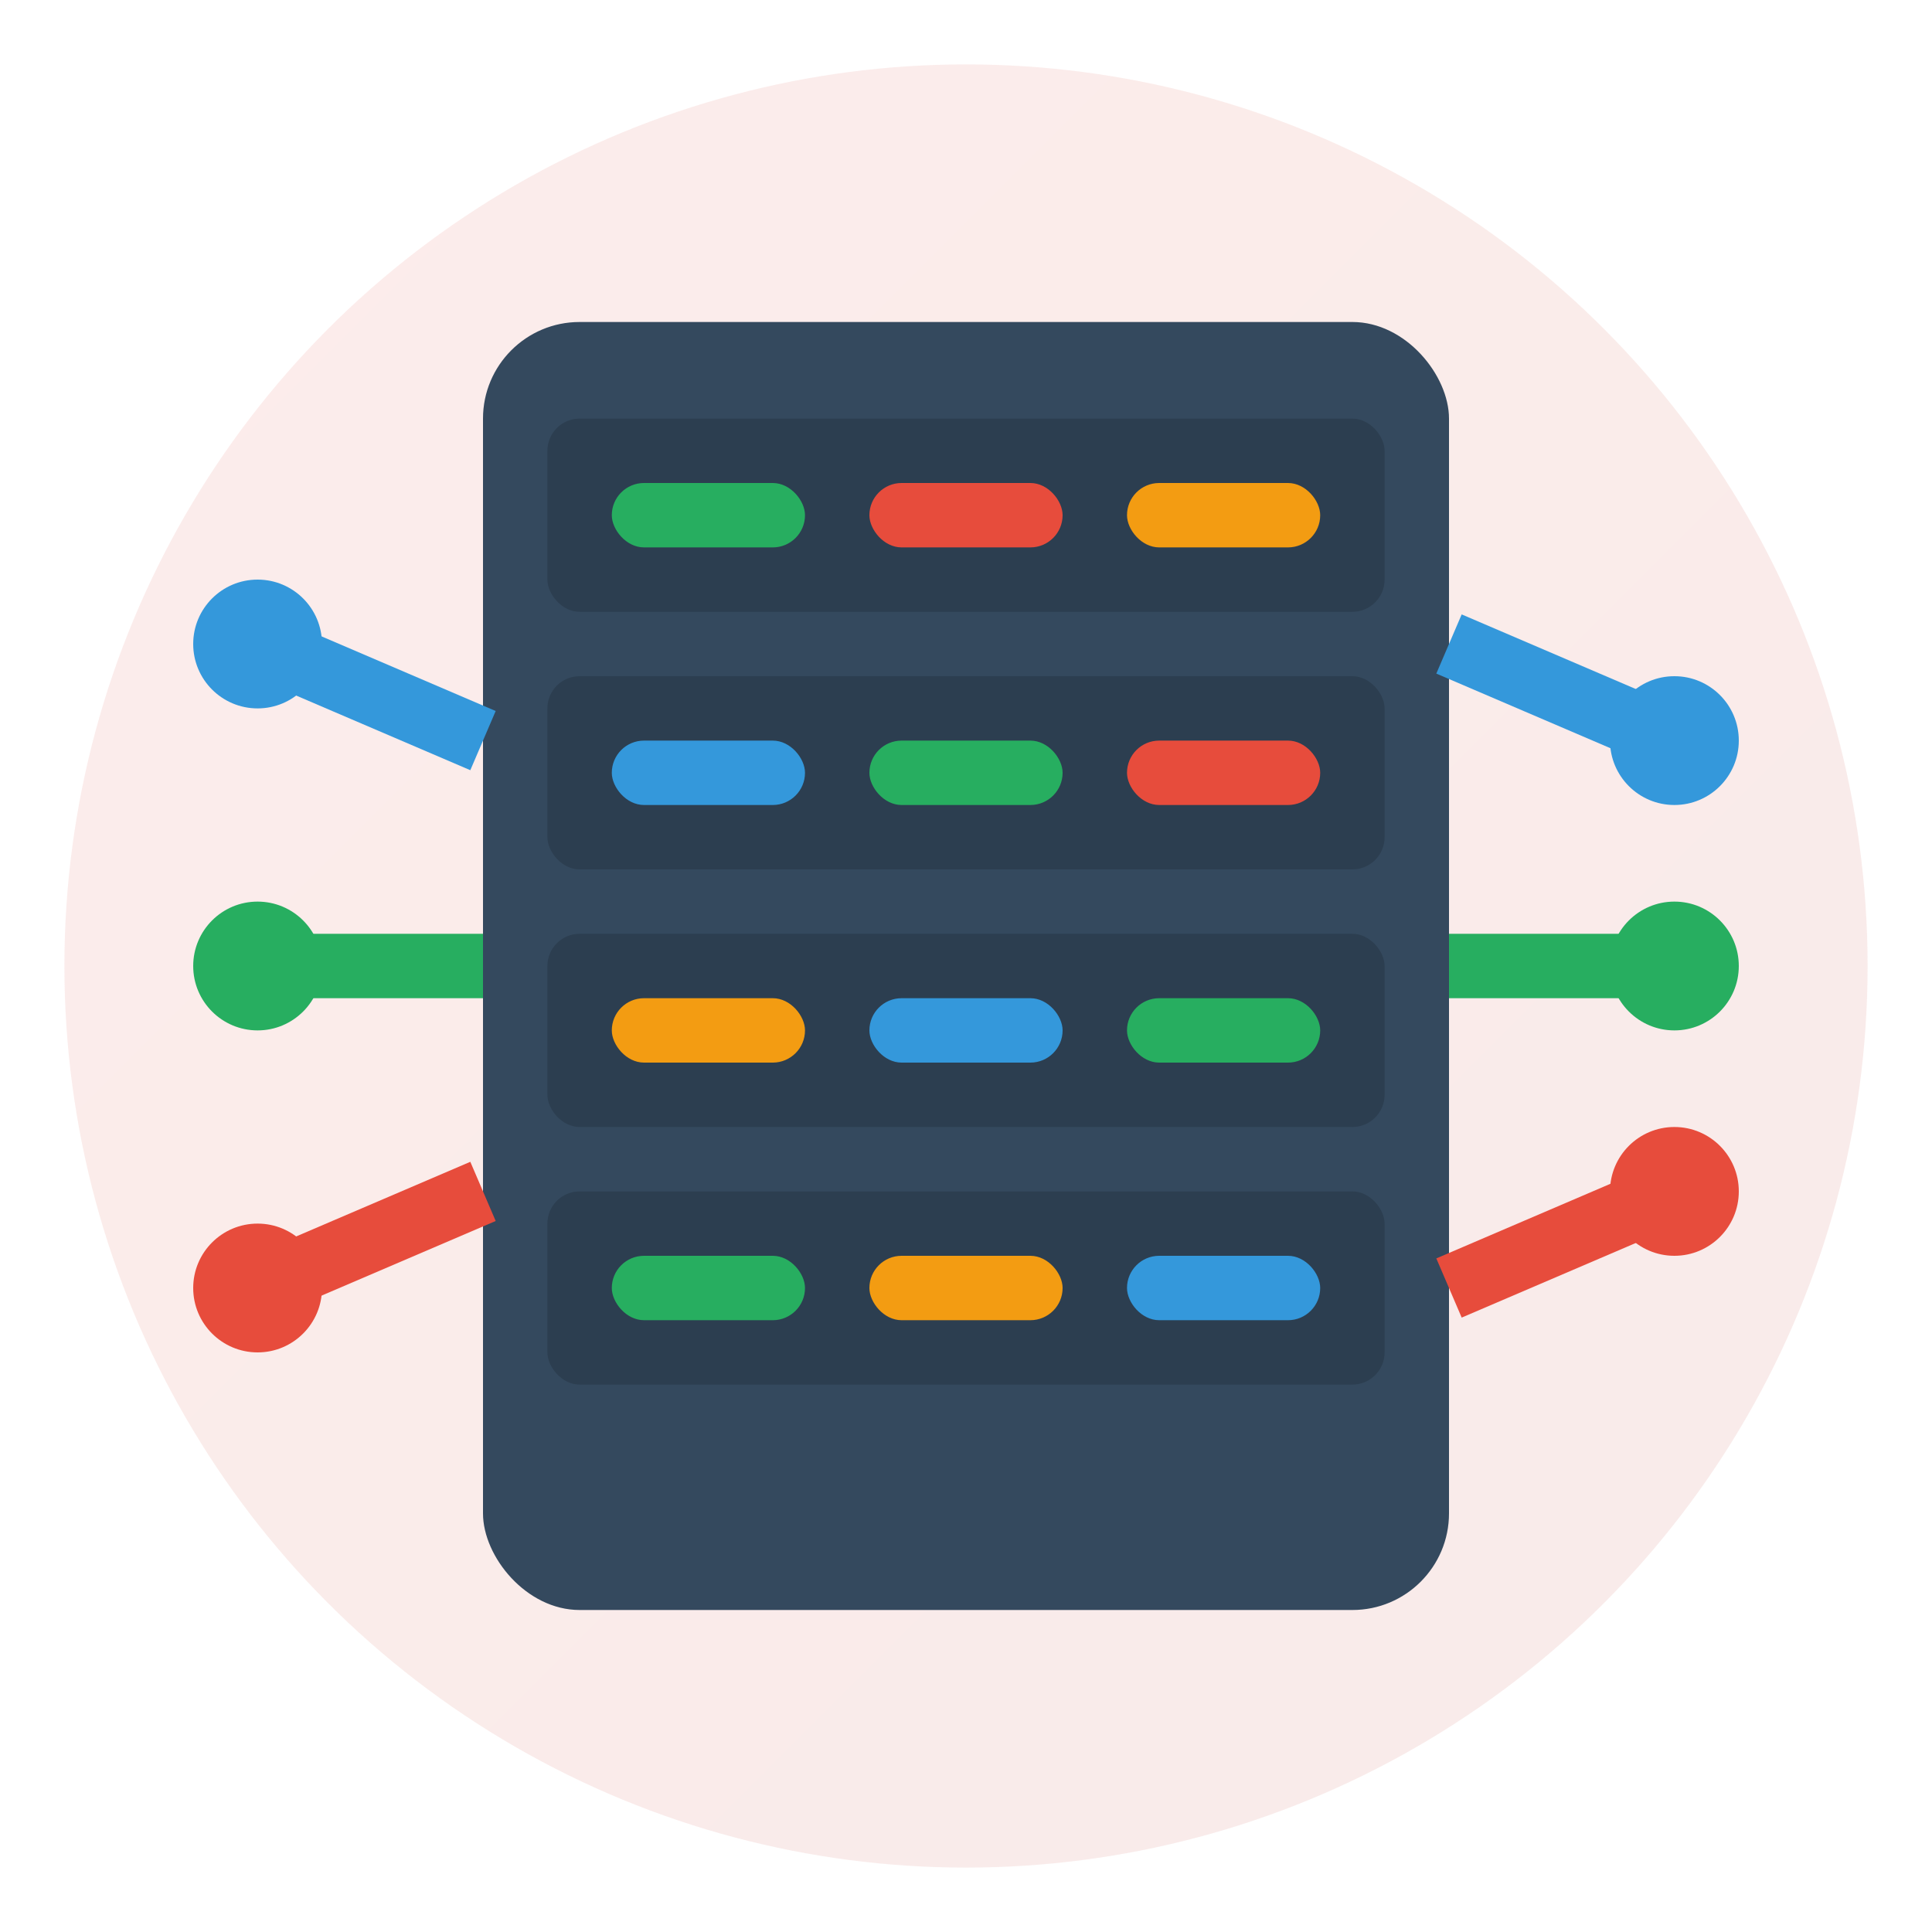 <svg width="60" height="60" viewBox="0 0 60 60" fill="none" xmlns="http://www.w3.org/2000/svg">
  <defs>
    <linearGradient id="serviceGradient2" x1="0%" y1="0%" x2="100%" y2="100%">
      <stop offset="0%" style="stop-color:#e74c3c;stop-opacity:1" />
      <stop offset="100%" style="stop-color:#c0392b;stop-opacity:1" />
    </linearGradient>
  </defs>
  
  <!-- Background Circle -->
  <circle cx="30" cy="30" r="28" fill="url(#serviceGradient2)" opacity="0.1"/>
  
  <!-- Server Rack -->
  <rect x="15" y="10" width="30" height="40" rx="3" fill="#34495e"/>
  
  <!-- Server Units -->
  <rect x="17" y="13" width="26" height="6" rx="1" fill="#2c3e50"/>
  <rect x="19" y="15" width="6" height="2" rx="1" fill="#27ae60"/>
  <rect x="27" y="15" width="6" height="2" rx="1" fill="#e74c3c"/>
  <rect x="35" y="15" width="6" height="2" rx="1" fill="#f39c12"/>
  
  <rect x="17" y="21" width="26" height="6" rx="1" fill="#2c3e50"/>
  <rect x="19" y="23" width="6" height="2" rx="1" fill="#3498db"/>
  <rect x="27" y="23" width="6" height="2" rx="1" fill="#27ae60"/>
  <rect x="35" y="23" width="6" height="2" rx="1" fill="#e74c3c"/>
  
  <rect x="17" y="29" width="26" height="6" rx="1" fill="#2c3e50"/>
  <rect x="19" y="31" width="6" height="2" rx="1" fill="#f39c12"/>
  <rect x="27" y="31" width="6" height="2" rx="1" fill="#3498db"/>
  <rect x="35" y="31" width="6" height="2" rx="1" fill="#27ae60"/>
  
  <rect x="17" y="37" width="26" height="6" rx="1" fill="#2c3e50"/>
  <rect x="19" y="39" width="6" height="2" rx="1" fill="#27ae60"/>
  <rect x="27" y="39" width="6" height="2" rx="1" fill="#f39c12"/>
  <rect x="35" y="39" width="6" height="2" rx="1" fill="#3498db"/>
  
  <!-- Network Connections -->
  <path d="M8 20 L15 23" stroke="#3498db" stroke-width="2" fill="none"/>
  <path d="M8 30 L15 30" stroke="#27ae60" stroke-width="2" fill="none"/>
  <path d="M8 40 L15 37" stroke="#e74c3c" stroke-width="2" fill="none"/>
  
  <path d="M45 20 L52 23" stroke="#3498db" stroke-width="2" fill="none"/>
  <path d="M45 30 L52 30" stroke="#27ae60" stroke-width="2" fill="none"/>
  <path d="M45 40 L52 37" stroke="#e74c3c" stroke-width="2" fill="none"/>
  
  <!-- Connection Nodes -->
  <circle cx="8" cy="20" r="2" fill="#3498db"/>
  <circle cx="8" cy="30" r="2" fill="#27ae60"/>
  <circle cx="8" cy="40" r="2" fill="#e74c3c"/>
  
  <circle cx="52" cy="23" r="2" fill="#3498db"/>
  <circle cx="52" cy="30" r="2" fill="#27ae60"/>
  <circle cx="52" cy="37" r="2" fill="#e74c3c"/>
</svg>
